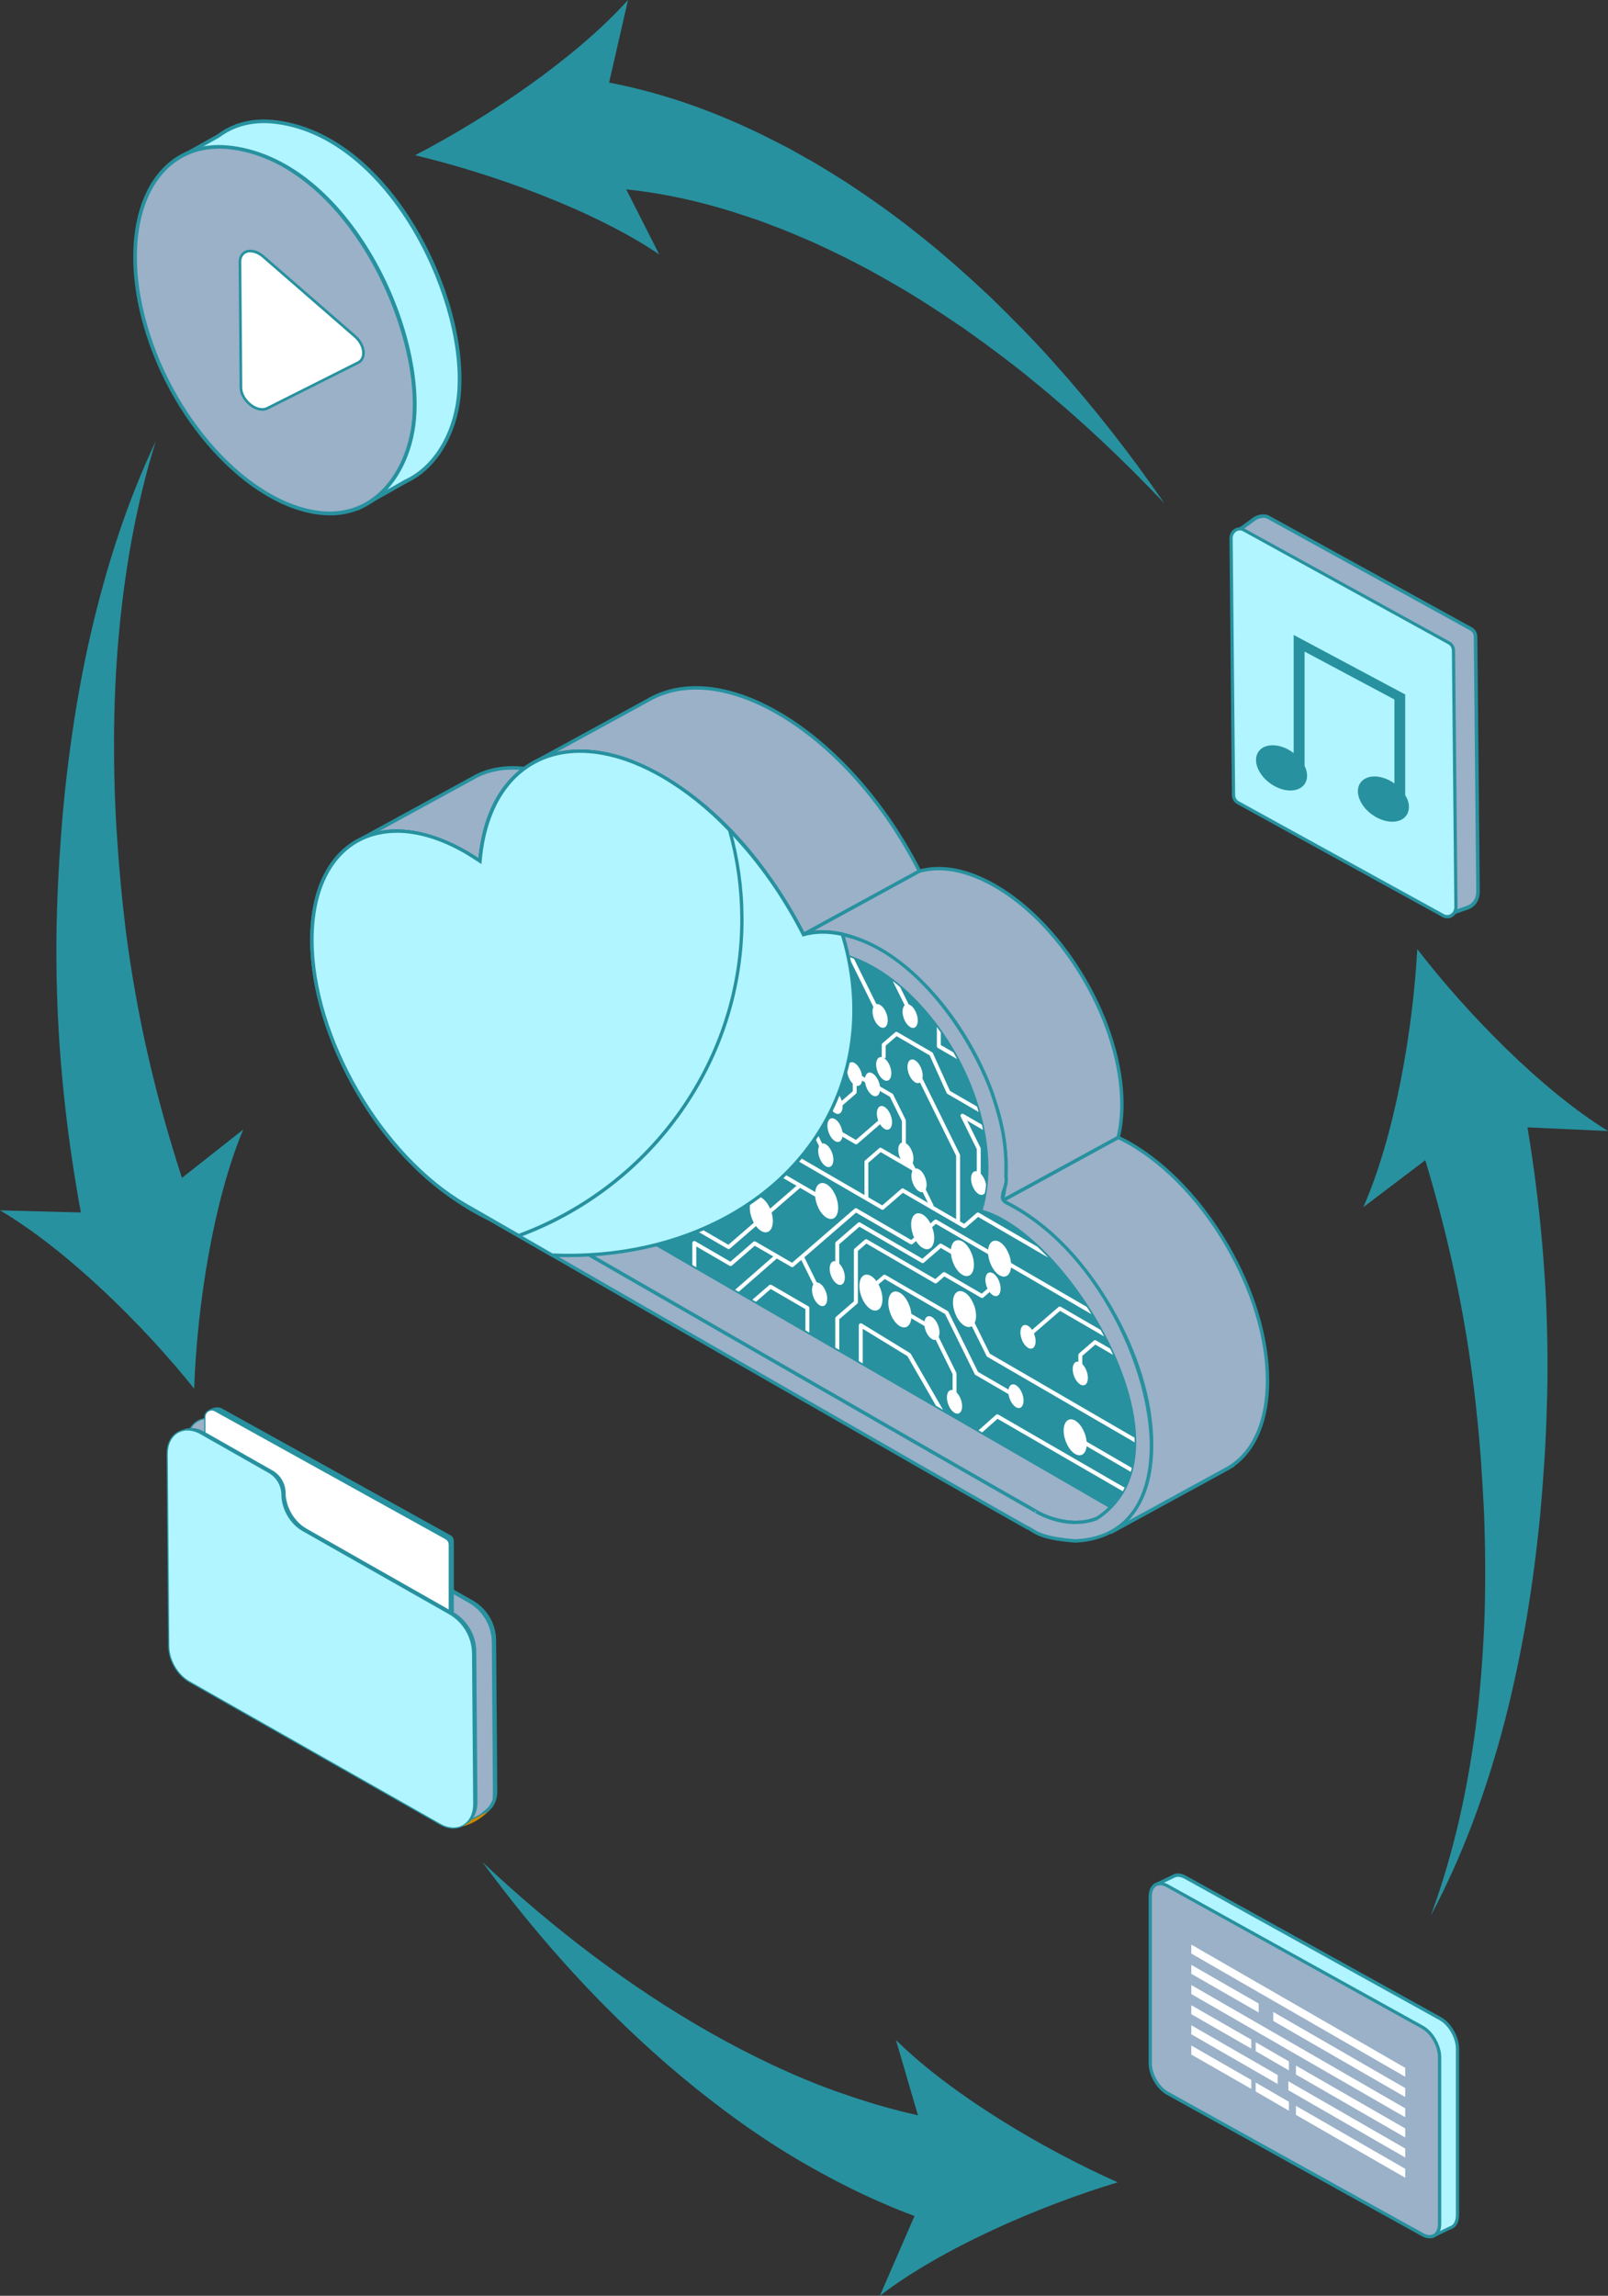 <?xml version="1.0" encoding="UTF-8"?>
<svg id="Layer_2" data-name="Layer 2" xmlns="http://www.w3.org/2000/svg" xmlns:xlink="http://www.w3.org/1999/xlink" viewBox="0 0 249.44 356.07">
  <rect x="0" y="0" width="249.44" height="356.07" fill="#333333" stroke="none"/>
  <defs>
    <style>
      .cls-1 {
        fill: none;
      }

      .cls-2 {
        fill: url(#_Безымянный_градиент_2);
      }

      .cls-3 {
        fill: #cb8700;
      }

      .cls-4 {
        fill: #850600;
      }

      .cls-5 {
        fill: #9ab1c8;
      }

      .cls-6 {
        fill: url(#_Безымянный_градиент_2-2);
      }

      .cls-7 {
        fill: #fff;
      }

      .cls-8 {
        fill: #27919f;
      }

      .cls-9 {
        fill: #cff;
      }

      .cls-10 {
        fill: #b0f5ff;
      }

      .cls-11 {
        clip-path: url(#clippath);
      }
    </style>
    <linearGradient id="_Безымянный_градиент_2" data-name="Безымянный градиент 2" x1="-533.57" y1="118.38" x2="-533.57" y2="118.38" gradientTransform="translate(-450.96) rotate(-180) scale(1 -1)" gradientUnits="userSpaceOnUse">
      <stop offset="0" stop-color="#a64523"/>
      <stop offset="1" stop-color="#781d00"/>
    </linearGradient>
    <linearGradient id="_Безымянный_градиент_2-2" data-name="Безымянный градиент 2" x1="55.93" y1="133.63" x2="55.23" y2="134.14" gradientTransform="matrix(1,0,0,1,0,0)" xlink:href="#_Безымянный_градиент_2"/>
    <clipPath id="clippath">
      <path class="cls-1" d="M172.35,233.71c-26.26-15.16-91.34-52.74-91.67-52.95-6.73-4.23-13.05-11.07-17.92-19.47-5.12-8.87-7.96-18.28-7.96-26.52,0-.09.01-.17.01-.25-.74.76-1.37,1.69-1.89,2.75,3.65-7.72,13.12-7.13,23.97,1.44.7-34.53,34.03-17.43,46.02,9.18,16.94-3.97,34.53,23.01,29.22,39.94,12.51,3.23,32.03,33.77,20.22,45.87Z"/>
    </clipPath>
  </defs>
  <g id="Layer_1-2" data-name="Layer 1">
    <g>
      <g>
        <g>
          <path class="cls-8" d="M13.68,193.81c-2.22-10.59-3.73-21.31-4.46-32.05-.36-5.37-.51-10.74-.47-16.11.06-5.37.31-10.66.71-15.97.38-5.3.97-10.58,1.73-15.83.76-5.25,1.71-10.46,2.9-15.61,2.38-10.29,5.61-20.38,10.08-29.83-3.11,9.98-4.87,20.24-5.78,30.51-.46,5.14-.67,10.29-.7,15.43-.02,5.14.11,10.27.46,15.39.33,5.11.81,10.24,1.45,15.27.67,5.04,1.52,10.04,2.55,14.99,2.08,9.91,4.87,19.63,8.28,29.1l-16.74,4.7Z"/>
          <path class="cls-8" d="M30.12,215.36c.44-12.65,2.93-29,7.61-40.17l-16.6,13.09-21.13-.56c10.43,6.16,22.2,17.77,30.12,27.65Z"/>
        </g>
        <g>
          <path class="cls-8" d="M146.4,345.25c-7.82-2.45-15.05-5.9-21.85-9.83-6.8-3.94-13.06-8.53-18.95-13.44-11.76-9.85-21.9-21.14-30.76-33.17,10.88,10.23,22.73,19.31,35.41,26.49,6.34,3.57,12.86,6.71,19.54,9.09,6.67,2.38,13.47,4.18,20.18,4.98l-3.56,15.88Z"/>
          <path class="cls-8" d="M173.39,338.47c-11.57-5.14-25.8-13.57-34.41-22.08l5.93,20.29-8.42,19.38c9.61-7.37,24.78-13.95,36.91-17.59Z"/>
        </g>
        <g>
          <path class="cls-8" d="M235.92,169.07c2.08,10.9,3.41,21.92,3.92,32.94.24,5.51.3,11.04.1,16.51-.14,5.46-.53,10.91-1.01,16.33-.53,5.43-1.23,10.83-2.12,16.19-.93,5.36-2.04,10.68-3.39,15.93-2.75,10.48-6.44,20.71-11.48,30.16,3.71-10.05,5.92-20.49,7.19-30.97.61-5.25.98-10.51,1.17-15.77.15-5.27.11-10.53-.09-15.77-.26-5.25-.59-10.48-1.17-15.7-.52-5.2-1.28-10.33-2.21-15.44-1.88-10.2-4.52-20.23-7.8-30l16.9-4.4Z"/>
          <path class="cls-8" d="M219.85,147.21c-.68,12.64-3.48,28.94-8.37,40.02l16.85-12.77,21.12.96c-10.31-6.35-21.86-18.18-29.59-28.21Z"/>
        </g>
        <g>
          <path class="cls-8" d="M89.9,12.06c10.31,1.38,19.89,4.68,28.67,9.01l3.27,1.66c1.09.55,2.13,1.18,3.19,1.77,2.14,1.16,4.16,2.49,6.21,3.75,4.02,2.65,7.94,5.42,11.63,8.42,3.74,2.94,7.25,6.13,10.7,9.34,3.38,3.29,6.69,6.62,9.8,10.12,6.26,6.96,12,14.3,17.25,21.93-6.36-6.73-13.09-13.06-20.18-18.85-3.53-2.92-7.21-5.63-10.91-8.26-3.76-2.55-7.54-5.05-11.46-7.25-3.88-2.27-7.9-4.27-11.93-6.12-2.05-.86-4.06-1.78-6.13-2.52-1.03-.38-2.05-.81-3.09-1.14l-3.11-1.02c-8.31-2.62-16.83-4.06-24.96-3.87l1.06-16.97Z"/>
          <path class="cls-8" d="M64.38,24.08c12.32,2.93,27.85,8.59,37.88,15.38l-9.56-18.86L97.42,0c-8.09,9.01-21.8,18.26-33.04,24.08Z"/>
        </g>
      </g>
      <g>
        <g>
          <path class="cls-5" d="M56.07,130.1c.98-.47,2.03-.81,3.15-1,3.75-.64,8.22.31,13.02,3.08.74.43,1.47.9,2.2,1.38.58-6.67,3.09-11.58,6.91-14.37-.62-.08-1.23-.11-1.82-.11-2,0-3.83.41-5.45,1.19l-18,9.83Z"/>
          <path class="cls-8" d="M74.66,134.04l-.37-.25c-.79-.53-1.51-.98-2.18-1.37-4.59-2.65-9.03-3.71-12.85-3.05-1.09.18-2.13.51-3.08.97l-.24-.47,18-9.83c1.69-.81,3.56-1.22,5.58-1.22.63,0,1.26.04,1.86.11l.66.08-.54.39c-3.89,2.84-6.24,7.75-6.8,14.18l-.04.45ZM61.54,128.65c3.36,0,7.05,1.12,10.84,3.31.58.33,1.18.71,1.84,1.15.61-6.08,2.83-10.79,6.44-13.71-.37-.03-.75-.04-1.14-.04-1.94,0-3.74.39-5.34,1.16l-15.39,8.4c.13-.03.25-.05.38-.07.77-.13,1.55-.2,2.36-.2Z"/>
        </g>
        <g>
          <path class="cls-5" d="M173.47,176.41l-17.99,9.83c.61.29,1.22.6,1.85.96,11.76,6.79,21.3,23.24,21.3,36.73,0,6.84-2.45,11.61-6.4,13.76l18.13-9.9s.04-.02.05-.03l.14-.08h0c3.76-2.23,6.08-6.93,6.08-13.58,0-13.49-9.54-29.94-21.3-36.73-.62-.36-1.24-.68-1.85-.97Z"/>
          <path class="cls-8" d="M172.36,237.93l-.25-.46s0,0,0,0h.02c4.03-2.22,6.25-7.02,6.25-13.53,0-13.39-9.5-29.76-21.17-36.51-.61-.35-1.22-.67-1.83-.95l-.47-.22,18.56-10.14.12.06c.67.32,1.28.64,1.87.98,11.82,6.82,21.43,23.4,21.43,36.96,0,6.1-1.93,10.79-5.46,13.32h.08l-1.03.61-18.11,9.89s-.01,0-.02,0h0ZM156.07,186.22c.47.23.94.48,1.4.75,11.82,6.83,21.43,23.41,21.43,36.96,0,5.15-1.36,9.27-3.89,11.94l15.4-8.42c3.84-2.28,5.95-7.02,5.95-13.35,0-13.39-9.5-29.76-21.17-36.5-.54-.31-1.1-.6-1.71-.9l-17.42,9.52Z"/>
        </g>
        <g>
          <path class="cls-5" d="M100.5,108.61l-17.5,9.56c.11-.06.22-.12.34-.17,3.09-1.53,6.81-1.91,10.95-.99,2.66.59,5.5,1.71,8.44,3.4,8.83,5.1,16.71,14.27,21.93,24.53l17.99-9.82c-5.21-10.26-13.1-19.43-21.93-24.53-7.78-4.49-14.82-4.97-19.95-2.12h0s-.06.03-.06.03c-.07.04-.13.08-.2.11Z"/>
          <path class="cls-8" d="M124.54,145.3l-.12-.24c-5.4-10.63-13.36-19.53-21.82-24.42-2.87-1.65-5.68-2.79-8.36-3.38-3.99-.89-7.72-.55-10.78.97-.11.06-.22.11-.33.17l-.25-.46,17.51-9.56s.08-.04.12-.06l.29-.18h.01c5.41-2.9,12.52-2.12,20.04,2.23,8.55,4.94,16.58,13.92,22.03,24.64l.12.23-18.45,10.07ZM89.98,116.25c1.41,0,2.87.17,4.36.5,2.73.6,5.6,1.76,8.51,3.43,8.49,4.9,16.46,13.79,21.91,24.4l17.52-9.57c-5.4-10.53-13.3-19.34-21.71-24.19-7.43-4.29-14.43-5.04-19.69-2.12l-.16.09h0s-.07.04-.11.06l-14.3,7.81c1.17-.27,2.39-.4,3.66-.4Z"/>
        </g>
        <path class="cls-2" d="M82.49,118.45h0c.08-.04.15-.09.23-.13l-.24.13Z"/>
        <g>
          <path class="cls-5" d="M124.65,144.94c3.28-.93,7.36-.25,11.77,2.3.89.51,1.77,1.09,2.63,1.72,9.6,7.02,17.01,20.74,17.01,32.16,0,1.88-.2,3.58-.58,5.12l17.99-9.83c.38-1.53.58-3.24.58-5.11,0-12.45-8.79-27.62-19.64-33.88-4.42-2.55-8.5-3.23-11.78-2.3l-17.99,9.82Z"/>
          <path class="cls-8" d="M155.09,186.75l.14-.58c.38-1.54.57-3.24.57-5.05,0-11.17-7.27-24.91-16.91-31.95-.89-.65-1.77-1.22-2.61-1.7-4.22-2.44-8.22-3.22-11.57-2.28l-2.26.64,20.05-10.95c3.53-1.01,7.68-.21,12.03,2.3,10.9,6.29,19.77,21.6,19.77,34.11,0,1.85-.2,3.59-.59,5.17l-.03.11-.1.06-18.51,10.11ZM127.62,144.28c2.76,0,5.79.92,8.93,2.74.85.49,1.75,1.07,2.65,1.73,9.76,7.13,17.12,21.05,17.12,32.37,0,1.63-.15,3.18-.46,4.6l17.37-9.49c.36-1.51.54-3.17.54-4.94,0-12.35-8.75-27.44-19.51-33.65-4.23-2.44-8.23-3.22-11.57-2.27l-16.43,8.98c.44-.05.89-.08,1.35-.08Z"/>
        </g>
        <path class="cls-4" d="M48.39,145.79c0,15.12,10.68,33.55,23.86,41.16.47.27,87.51,50.41,88.68,50.85,10.05,3.85,17.71-1.77,17.71-13.87,0-13.5-9.54-29.94-21.3-36.73-.63-.36-1.24-.68-1.85-.97.38-1.53.58-3.24.58-5.12,0-11.42-7.41-25.14-17.01-32.16-.86-.63-1.74-1.2-2.63-1.72-4.42-2.55-8.49-3.23-11.77-2.3-5.21-10.26-13.1-19.43-21.93-24.53-2.94-1.69-5.77-2.82-8.44-3.4-4.13-.92-7.87-.55-10.95.99-4.94,2.43-8.23,7.81-8.9,15.58-.72-.49-1.45-.96-2.19-1.39-4.8-2.77-9.28-3.73-13.02-3.08-6.53,1.11-10.84,7.07-10.84,16.68Z"/>
        <path class="cls-8" d="M172.35,233.71c-26.26-15.16-91.34-52.74-91.67-52.95-6.73-4.23-13.05-11.07-17.92-19.47-5.12-8.87-7.96-18.28-7.96-26.52,0-.09.01-.17.01-.25-.74.76-1.37,1.69-1.89,2.75,3.65-7.72,13.12-7.13,23.97,1.44.7-34.53,34.03-17.43,46.02,9.18,16.94-3.97,34.53,23.01,29.22,39.94,12.51,3.23,32.03,33.77,20.22,45.87Z"/>
        <path class="cls-9" d="M55.08,130.64l.99-.54c-.34.16-.67.34-.99.54Z"/>
        <path class="cls-6" d="M55.78,133.66c-.34.26-.67.56-.97.88h0c.3-.33.62-.62.97-.88Z"/>
        <g>
          <path class="cls-5" d="M172.57,233.83c.19-.19.38-.4.56-.62-1.49,1.89-3.61,2.92-6.22,2.92-1.54,0-3.2-.36-4.96-1.02-.62-.23-1.26-.51-1.89-.83-.41-.21-87.03-50.21-87.35-50.41-5.58-3.51-10.82-9.18-14.85-16.12-4.25-7.35-6.6-15.15-6.6-21.97,0-5.02,1.25-8.88,3.55-11.25,0,.08-.01.15-.01.24,0,8.23,2.84,17.65,7.96,26.52,4.88,8.39,11.19,15.24,17.92,19.47.32.21,65.77,38,91.89,53.08Z"/>
          <path class="cls-8" d="M166.9,236.39c-1.52,0-3.22-.35-5.05-1.04-.67-.25-1.32-.54-1.92-.84-.37-.18-86.1-49.66-87.37-50.41-5.62-3.54-10.92-9.3-14.94-16.21-4.28-7.4-6.64-15.25-6.64-22.1,0-5.03,1.25-8.98,3.63-11.43l.46-.48v.66s-.01.08-.02.12c0,.04,0,.07,0,.12,0,8.16,2.81,17.54,7.93,26.39,4.82,8.3,11.16,15.18,17.83,19.37.45.28,51.1,29.52,81.36,47l10.34,5.97c.14-.15.27-.3.4-.46l.41.33c-1.55,1.98-3.78,3.02-6.43,3.02ZM54.53,135.23c-1.98,2.38-3.02,6-3.02,10.55,0,6.76,2.33,14.52,6.57,21.84,3.98,6.84,9.22,12.54,14.76,16.03,1.17.7,86.88,50.15,87.33,50.39.58.3,1.21.57,1.86.82,4.29,1.62,7.76,1.24,10.1-.96l-10.23-5.91c-30.33-17.51-81.09-46.82-81.38-47.01-6.75-4.24-13.14-11.18-18.01-19.56-5.06-8.77-7.89-18.05-8-26.19Z"/>
        </g>
        <g>
          <path class="cls-9" d="M157.34,190.4c-.63-.36-1.24-.68-1.85-.97.23-.92.38-1.92.48-2.96.45.23.91.46,1.37.73,11.76,6.79,21.3,23.24,21.3,36.73,0,.54-.02,1.06-.05,1.57-.72-13.16-9.96-28.58-21.25-35.1Z"/>
          <path class="cls-9" d="M139.05,152.16c-.86-.63-1.74-1.2-2.63-1.72-4.42-2.55-8.49-3.23-11.77-2.3-5.21-10.26-13.1-19.43-21.93-24.53-2.94-1.69-5.77-2.82-8.44-3.4-4.13-.92-7.87-.55-10.95.99-4.94,2.43-8.23,7.81-8.9,15.58-.72-.49-1.45-.96-2.19-1.39-4.8-2.78-9.28-3.73-13.02-3.08-6.16,1.05-10.35,6.43-10.79,15.12-.03-.55-.05-1.1-.05-1.64,0-9.61,4.31-15.57,10.84-16.68,3.75-.65,8.22.3,13.02,3.08.74.43,1.47.89,2.19,1.39.67-7.77,3.96-13.15,8.9-15.58,3.08-1.53,6.81-1.91,10.95-.99,2.66.59,5.5,1.71,8.44,3.4,8.83,5.1,16.72,14.28,21.93,24.53,3.28-.93,7.35-.25,11.77,2.3.89.52,1.77,1.09,2.63,1.72,9.6,7.02,17.01,20.74,17.01,32.16,0,.54-.02,1.06-.05,1.57-.65-11.07-7.81-23.84-16.96-30.53Z"/>
        </g>
        <g>
          <path class="cls-5" d="M76.14,189.19c15.56,8.97,72.68,41.84,83.16,47.72,1.2.43,1.41,1.62,7.51,2.09,21.48-.94,11.15-41.56-10.7-52.47-1.47-.79.32-2.4-.06-4.04.17-4.83-.57-8.37-2.17-13.06-4.34-11.84-16.2-27.07-29.21-24.51-5.9-11.19-13.64-20.48-24.41-25.84-11.89-5.86-24.44-1.85-25.79,14.48-4.72-3.36-11.05-5.36-15.23-4.46-20.59,4.19-10.06,47.2,16.92,60.08ZM51.6,150.45c-2.38-20.14,10.12-23.72,25.29-11.75.7-34.53,34.03-17.42,46.03,9.19,16.93-3.97,34.53,23,29.21,39.93,13.22,3.42,34.21,37.24,17.96,47.71-5.08,1.95-10.2-1.64-9.49-1.2-11.22-6.34-87.59-50.29-87.9-50.48-10.08-6.17-19.45-20.78-21.11-33.41Z"/>
          <path class="cls-8" d="M166.81,239.26c-4.75-.36-5.98-1.15-6.88-1.72-.26-.17-.47-.3-.73-.39-10.6-5.94-68.3-39.15-83.19-47.73-18.64-8.9-29.55-32.04-27.68-47.25.9-7.35,4.75-12.08,10.83-13.32,4.01-.86,10.15.88,15.06,4.24.69-7.09,3.53-12.23,8.24-14.9,4.9-2.77,11.42-2.53,17.89.66,9.85,4.9,17.84,13.34,24.44,25.78,13.1-2.4,25.01,12.97,29.32,24.72,1.52,4.44,2.37,8.01,2.19,13.12.16.75-.07,1.47-.28,2.1-.3.93-.42,1.39.2,1.73,15.23,7.6,24.93,29.89,22.19,42.8-1.34,6.29-5.46,9.89-11.6,10.16ZM61.41,129.16c-.76,0-1.48.07-2.14.21-5.84,1.19-9.54,5.76-10.42,12.87-1.84,15.03,8.95,37.91,27.4,46.71h.02c14.88,8.58,72.59,41.8,83.15,47.72.27.09.52.25.79.42.8.51,2.02,1.28,6.61,1.64,7.5-.33,10.17-5.48,11.07-9.75,2.71-12.73-6.87-34.72-21.91-42.22-1.05-.56-.74-1.52-.46-2.36.2-.61.41-1.24.26-1.85v-.03s0-.04,0-.04c.18-5.05-.66-8.57-2.16-12.96-4.26-11.63-16.05-26.87-28.91-24.34l-.19.04-.09-.17c-6.56-12.44-14.51-20.85-24.3-25.72-6.31-3.11-12.66-3.36-17.4-.67-4.65,2.63-7.42,7.8-8.01,14.94l-.04.46-.38-.27c-4.06-2.88-9.03-4.63-12.88-4.63ZM166.84,236.38c-3.11,0-5.74-1.38-6.38-1.81-11.71-6.62-87.71-50.36-87.89-50.48-10.26-6.28-19.58-21.04-21.23-33.6h0c-1.06-8.95.81-15.24,5.25-17.73,4.83-2.7,12.11-.72,20.04,5.42.42-13.82,6.01-17.87,10.66-18.83,11.2-2.29,27.86,10.89,35.77,28.24,6.41-1.4,13.54,1.52,19.61,8.06,8.51,9.16,12.59,22.56,9.78,32,9.37,2.67,21.37,19,23.47,32.06,1.18,7.33-.79,12.88-5.7,16.05-1.15.44-2.3.61-3.4.61ZM160.74,234.12c.46.28,4.86,2.87,9.26,1.17,5.92-3.82,6.21-10.54,5.42-15.5-2.06-12.77-14.28-29.37-23.35-31.71l-.27-.07.08-.26c2.91-9.27-1.12-22.62-9.58-31.74-6-6.46-13.05-9.33-19.32-7.86l-.21.05-.09-.2c-7.64-16.94-24.46-30.35-35.27-28.14-6.49,1.33-10.03,7.84-10.26,18.84v.53s-.43-.33-.43-.33c-7.92-6.25-15.16-8.33-19.87-5.69-4.25,2.38-6.02,8.48-4.99,17.2,1.63,12.42,10.85,27.01,20.98,33.22.24.14,75.88,43.68,87.83,50.44.03.01.05.03.06.04h0ZM160.48,234.57c.07.02.21,0,.29-.13l-.15-.1-.13.22Z"/>
        </g>
        <g class="cls-11">
          <g>
            <path class="cls-7" d="M154.81,167.94l-9.33-5.41c-.09-.06-.15-.16-.15-.27v-6.32h.61v6.14l9.18,5.33-.31.53Z"/>
            <path class="cls-7" d="M146.81,155.61c0,.94-.53,1.4-1.18,1.02-.65-.38-1.18-1.45-1.18-2.39s.53-1.4,1.18-1.02c.65.38,1.18,1.45,1.18,2.39Z"/>
            <path class="cls-7" d="M158.4,188.85c0,.94-.53,1.4-1.18,1.02-.65-.38-1.18-1.45-1.18-2.39s.53-1.4,1.18-1.02c.65.38,1.18,1.45,1.18,2.39Z"/>
            <path class="cls-7" d="M168.76,213.71c0,.94-.53,1.4-1.18,1.02-.65-.38-1.18-1.45-1.18-2.39s.53-1.4,1.18-1.02c.65.38,1.18,1.45,1.18,2.39Z"/>
            <path class="cls-7" d="M152.99,184.17c0,.94-.53,1.4-1.18,1.02-.65-.38-1.18-1.45-1.18-2.39s.53-1.4,1.18-1.02c.65.38,1.18,1.45,1.18,2.39Z"/>
            <path class="cls-7" d="M143.13,166.84c0,.94-.53,1.4-1.18,1.02-.65-.38-1.18-1.45-1.18-2.39s.53-1.4,1.18-1.02c.65.38,1.18,1.45,1.18,2.39Z"/>
            <path class="cls-7" d="M138.27,166.47c0,.94-.53,1.4-1.18,1.02-.65-.38-1.18-1.45-1.18-2.39s.53-1.4,1.18-1.02c.65.38,1.18,1.45,1.18,2.39Z"/>
            <path class="cls-7" d="M133.76,167.27c0,.94-.53,1.4-1.18,1.02-.65-.38-1.18-1.45-1.18-2.39s.53-1.4,1.18-1.02c.65.38,1.18,1.45,1.18,2.39Z"/>
            <path class="cls-7" d="M131.06,165.7c0,.94-.53,1.4-1.18,1.02-.65-.38-1.18-1.45-1.18-2.39s.53-1.4,1.18-1.02c.65.38,1.18,1.45,1.18,2.39Z"/>
            <path class="cls-7" d="M149.25,218.1c0,.94-.53,1.4-1.18,1.02-.65-.38-1.18-1.45-1.18-2.39s.53-1.4,1.18-1.02c.65.38,1.18,1.45,1.18,2.39Z"/>
            <path class="cls-7" d="M136.53,168.87c0,.94-.53,1.4-1.18,1.02-.65-.38-1.18-1.45-1.18-2.39s.53-1.4,1.18-1.02c.65.38,1.18,1.45,1.18,2.39Z"/>
            <path class="cls-7" d="M138.38,174.06c0,.94-.53,1.4-1.18,1.02s-1.18-1.45-1.18-2.39.53-1.4,1.18-1.02,1.18,1.45,1.18,2.39Z"/>
            <path class="cls-7" d="M130.71,175.96c0,.94-.53,1.4-1.18,1.02-.65-.38-1.18-1.45-1.18-2.39s.53-1.4,1.18-1.02c.65.38,1.18,1.45,1.18,2.39Z"/>
            <path class="cls-7" d="M129.28,179.86c0,.94-.53,1.4-1.18,1.02-.65-.38-1.18-1.45-1.18-2.39s.53-1.4,1.18-1.02c.65.38,1.18,1.45,1.18,2.39Z"/>
            <path class="cls-7" d="M130.02,187.31c0,1.43-.8,2.12-1.79,1.55-.99-.57-1.79-2.2-1.79-3.63s.8-2.12,1.79-1.55c.99.57,1.79,2.2,1.79,3.63Z"/>
            <path class="cls-7" d="M111.29,187.47c0,1.43-.8,2.12-1.79,1.55-.99-.57-1.79-2.2-1.79-3.63s.8-2.12,1.79-1.55c.99.57,1.79,2.2,1.79,3.63Z"/>
            <path class="cls-7" d="M119.89,189.38c0,1.43-.8,2.12-1.79,1.55-.99-.57-1.79-2.2-1.79-3.63s.8-2.12,1.79-1.55c.99.57,1.79,2.2,1.79,3.63Z"/>
            <path class="cls-7" d="M156.85,196.25c0,1.43-.8,2.12-1.79,1.55-.99-.57-1.79-2.2-1.79-3.63s.8-2.12,1.79-1.55c.99.57,1.79,2.2,1.79,3.63Z"/>
            <path class="cls-7" d="M168.58,223.96c0,1.43-.8,2.12-1.79,1.55-.99-.57-1.79-2.2-1.79-3.63s.8-2.12,1.79-1.55c.99.58,1.79,2.2,1.79,3.63Z"/>
            <path class="cls-7" d="M151.41,204.07c0,1.43-.8,2.12-1.79,1.55-.99-.57-1.79-2.2-1.79-3.63s.8-2.12,1.79-1.55c.99.57,1.79,2.2,1.79,3.63Z"/>
            <path class="cls-7" d="M136.89,201.52c0,1.43-.8,2.12-1.79,1.55-.99-.57-1.79-2.2-1.79-3.63s.8-2.12,1.79-1.55c.99.57,1.79,2.2,1.79,3.63Z"/>
            <path class="cls-7" d="M141.38,204.13c0,1.43-.8,2.12-1.79,1.55-.99-.57-1.79-2.2-1.79-3.63s.8-2.12,1.79-1.55c.99.57,1.79,2.2,1.79,3.63Z"/>
            <path class="cls-7" d="M144.92,192c0,1.43-.8,2.12-1.79,1.55-.99-.57-1.79-2.2-1.79-3.63s.8-2.12,1.79-1.55c.99.57,1.79,2.2,1.79,3.63Z"/>
            <path class="cls-7" d="M151.08,196.17c0,1.43-.8,2.12-1.79,1.55-.99-.57-1.79-2.2-1.79-3.63s.8-2.12,1.79-1.55c.99.57,1.79,2.2,1.79,3.63Z"/>
            <path class="cls-7" d="M115.09,206.53c0,1.43-.8,2.12-1.79,1.55-.99-.57-1.79-2.2-1.79-3.63s.8-2.12,1.79-1.55c.99.57,1.79,2.2,1.79,3.63Z"/>
            <path class="cls-7" d="M128.32,201.42c0,.94-.53,1.4-1.18,1.02-.65-.38-1.18-1.45-1.18-2.39s.53-1.4,1.18-1.02c.65.38,1.18,1.45,1.18,2.39Z"/>
            <path class="cls-7" d="M130.71,171.61c0,.94-.53,1.4-1.18,1.02-.65-.38-1.18-1.45-1.18-2.39s.53-1.4,1.18-1.02c.65.38,1.18,1.45,1.18,2.39Z"/>
            <path class="cls-7" d="M131.06,198.13c0,.94-.53,1.4-1.18,1.02-.65-.38-1.18-1.45-1.18-2.39s.53-1.4,1.18-1.02c.65.38,1.18,1.45,1.18,2.39Z"/>
            <path class="cls-7" d="M158.78,217.23c0,.94-.53,1.4-1.18,1.02-.65-.38-1.18-1.45-1.18-2.39s.53-1.4,1.18-1.02c.65.38,1.18,1.45,1.18,2.39Z"/>
            <path class="cls-7" d="M155.22,199.87c0,.94-.53,1.4-1.18,1.02-.65-.38-1.18-1.45-1.18-2.39s.53-1.4,1.18-1.02c.65.38,1.18,1.45,1.18,2.39Z"/>
            <path class="cls-7" d="M160.65,208.02c0,.94-.53,1.4-1.18,1.02-.65-.38-1.18-1.45-1.18-2.39s.53-1.4,1.18-1.02c.65.38,1.18,1.45,1.18,2.39Z"/>
            <path class="cls-7" d="M145.74,206.66c0,.94-.53,1.4-1.18,1.02-.65-.38-1.18-1.45-1.18-2.39s.53-1.4,1.18-1.02c.65.38,1.18,1.45,1.18,2.39Z"/>
            <path class="cls-7" d="M142.37,158.27c0,.94-.53,1.4-1.18,1.02-.65-.38-1.18-1.45-1.18-2.39s.53-1.4,1.18-1.02c.65.38,1.18,1.45,1.18,2.39Z"/>
            <path class="cls-7" d="M137.71,158.25c0,.94-.53,1.4-1.18,1.02-.65-.38-1.18-1.45-1.18-2.39s.53-1.4,1.18-1.02c.65.38,1.18,1.45,1.18,2.39Z"/>
            <path class="cls-7" d="M162.79,178.84l-15.82-9.18c-.05-.03-.1-.08-.12-.14l-2.64-5.84-5.12-2.97-1.7,1.47v1.91h-.61v-2.05c0-.09.04-.17.11-.23l1.97-1.7c.1-.09.24-.1.35-.03l5.39,3.13c.06.03.1.08.12.14l2.64,5.84,15.74,9.13-.31.53Z"/>
            <path class="cls-7" d="M140.77,156.78l-2.99-6.06-11.14-6.46.31-.53,11.22,6.51c.05.03.09.07.12.13l3.03,6.14-.55.27Z"/>
            <path class="cls-7" d="M135.69,156.59l-3.72-7.53-5.98-3.47.31-.53,6.06,3.52c.05.03.09.07.12.13l3.76,7.61-.55.27Z"/>
            <path class="cls-7" d="M134.71,185.89h-.61v-5.69c0-.09.04-.17.11-.23l2.18-1.89c.1-.09.24-.1.35-.03l5.22,3.03-.31.53-5.04-2.92-1.91,1.65v5.55Z"/>
            <path class="cls-7" d="M152.13,182.76h-.61v-4.54l-2.49-5.04c-.06-.12-.03-.27.07-.36.1-.09.25-.11.36-.04l11.77,6.83-.31.53-10.89-6.32,2.07,4.19s.03.09.03.14v4.61Z"/>
            <path class="cls-7" d="M167.89,212.08h-.61v-1.94c0-.09.04-.17.11-.23l2.29-1.98c.1-.08.24-.1.35-.03l5.14,2.98-.31.53-4.95-2.87-2.02,1.75v1.8Z"/>
            <path class="cls-7" d="M170.71,199.76l-18.98-11.02-1.94,1.68c-.1.08-.24.1-.35.03l-9.39-5.45-2.96,2.56c-.1.09-.24.1-.35.03l-26.92-15.62.31-.53,26.73,15.51,2.96-2.56c.1-.09.24-.1.35-.03l9.39,5.45,1.94-1.68c.1-.09.24-.1.35-.03l19.17,11.13-.31.53Z"/>
            <path class="cls-7" d="M148.93,189.63h-.61v-10.37l-5.81-11.78.55-.27,5.84,11.84s.03.09.03.14v10.44Z"/>
            <path class="cls-7" d="M130.18,163.73h-.61v-3.03l-3.41-6.9.55-.27,3.44,6.97s.03.09.03.14v3.1Z"/>
            <path class="cls-7" d="M148.38,216.14h-.61v-3.03l-3.41-6.9.55-.27,3.44,6.97s.03.09.03.14v3.1Z"/>
            <path class="cls-7" d="M144.29,187.25l-4.35-8.82s-.03-.09-.03-.14v-4.41l-1.87-3.78-14.88-8.63.31-.53,14.96,8.68c.05.03.09.08.12.13l1.94,3.93s.03.09.03.14v4.41l4.32,8.76-.55.27Z"/>
            <path class="cls-7" d="M132.8,177.48c-.05,0-.11-.01-.15-.04l-2.98-1.73.31-.53,2.79,1.62,4.23-3.66.4.46-4.4,3.81c-.06.05-.13.07-.2.07Z"/>
            <path class="cls-7" d="M130.22,171.85l-.4-.46,2.46-2.13v-2.51h.61v2.65c0,.09-.04.17-.11.23l-2.56,2.22Z"/>
            <rect class="cls-7" x="123.82" y="163.27" width=".61" height="15.74" transform="translate(-62.93 72.61) rotate(-26.27)"/>
            <rect class="cls-7" x="125.24" y="194.73" width=".61" height="5.09" transform="translate(-74.34 75.94) rotate(-26.27)"/>
            <path class="cls-7" d="M127.02,185.92l-12.9-7.49-4.31,3.73v3.16h-.61v-3.3c0-.09.04-.17.11-.23l4.58-3.97c.1-.09.24-.1.35-.03l13.09,7.6-.31.53Z"/>
            <path class="cls-7" d="M113.6,204.39h-.61v-3.3c0-.09.04-.17.1-.23l7.28-6.36.4.46-7.18,6.27v3.16Z"/>
            <path class="cls-7" d="M113.03,193.73c-.05,0-.11-.01-.15-.04l-6.92-4.02-2.86,2.47-.4-.46,3.02-2.61c.1-.09.24-.1.35-.03l6.92,4.02,10.96-9.49.4.46-11.13,9.63c-.06.05-.13.07-.2.07Z"/>
            <path class="cls-7" d="M171.9,205.33l-26.72-15.51-3.6,3.11c-.1.09-.24.1-.36.03l-8.43-4.89-9.7,8.39c-.1.09-.24.1-.35.03l-5.66-3.28-3.55,3.08c-.1.09-.24.1-.35.03l-5.17-3v4.42h-.61v-4.95c0-.11.06-.21.15-.27.1-.05.21-.05.31,0l5.44,3.16,3.56-3.08c.1-.09.24-.1.35-.03l5.66,3.28,9.7-8.39c.1-.09.24-.1.35-.03l8.43,4.89,3.6-3.11c.1-.08.24-.1.35-.03l26.91,15.62-.31.53Z"/>
            <path class="cls-7" d="M130.18,196.19h-.61v-3.36c0-.09.04-.17.11-.23l3.41-2.95c.1-.09.24-.1.35-.03l9.65,5.6,2.63-2.27c.1-.09.24-.1.35-.03l2.9,1.68-.31.53-2.71-1.57-2.63,2.27c-.1.09-.24.1-.35.03l-9.65-5.6-3.14,2.72v3.22Z"/>
            <path class="cls-7" d="M130.18,212.66h-.61v-8.19c0-.09.04-.17.11-.23l2.78-2.41v-7.96c0-.09.04-.17.11-.23l1.59-1.37c.1-.09.24-.1.35-.03l10.58,6.14,1.16-1.01c.1-.08.24-.1.35-.03l5.69,3.3,1.24-1.07.4.46-1.4,1.21c-.1.09-.24.1-.35.03l-5.69-3.3-1.16,1.01c-.1.08-.24.1-.35.03l-10.58-6.14-1.32,1.14v7.96c0,.09-.04.17-.11.23l-2.78,2.41v8.05Z"/>
            <path class="cls-7" d="M173.27,208.43l-8.83-5.12-4.87,4.21-.4-.46,5.03-4.35c.1-.08.24-.1.35-.03l9.02,5.23-.31.53Z"/>
            <polygon class="cls-7" points="177.43 229.45 167.5 223.69 167.81 223.16 177.73 228.92 177.43 229.45"/>
            <path class="cls-7" d="M179.13,225.51l-25.97-15.07c-.05-.03-.09-.08-.12-.13l-2.88-5.84.55-.27,2.84,5.75,25.89,15.03-.31.53Z"/>
            <path class="cls-7" d="M156.69,216.37l-5.37-3.12c-.05-.03-.09-.07-.12-.13l-4.59-9.31-9.37-5.44-1.06.92-.4-.46,1.23-1.06c.1-.08.24-.1.35-.03l9.64,5.59c.05.03.09.08.12.13l4.59,9.31,5.29,3.07-.31.53Z"/>
            <polygon class="cls-7" points="143.55 205.74 140.84 204.16 141.14 203.64 143.86 205.21 143.55 205.74"/>
            <path class="cls-7" d="M176.8,232.81l-22.06-12.76-4.29,3.8-.41-.46,4.46-3.95c.1-.09.24-.1.36-.04l22.26,12.87-.31.53Z"/>
            <path class="cls-7" d="M125.55,207.34h-.61v-4.3l-5.38-3.12-3.32,2.87-.4-.46,3.48-3.01c.1-.09.24-.1.36-.03l5.72,3.32c.09.05.15.16.15.26v4.48Z"/>
            <path class="cls-7" d="M141.7,179.7c0,.94-.53,1.4-1.18,1.02-.65-.38-1.18-1.45-1.18-2.39s.53-1.4,1.18-1.02c.65.38,1.18,1.45,1.18,2.39Z"/>
            <path class="cls-7" d="M143.74,183.75c0,.94-.53,1.4-1.18,1.02-.65-.38-1.18-1.45-1.18-2.39s.53-1.4,1.18-1.02c.65.38,1.18,1.45,1.18,2.39Z"/>
            <path class="cls-7" d="M146.82,220.85l-6.05-10.51-6.94-4.25v5.81h-.61v-6.35c0-.11.06-.21.16-.27.1-.06.21-.05.31,0l7.48,4.58s.08.06.11.11l6.09,10.57-.53.31Z"/>
          </g>
        </g>
        <g>
          <path class="cls-10" d="M129.64,170.67c-6.81,16.02-24.39,24.85-44,23.99-7.97-4.59-13.28-7.65-13.4-7.72-13.17-7.6-23.86-26.03-23.86-41.16,0-9.61,4.3-15.56,10.84-16.68,3.73-.65,8.21.3,13.02,3.07.74.44,1.47.9,2.19,1.39.67-7.77,3.97-13.15,8.9-15.57,3.09-1.53,6.82-1.91,10.96-.99,2.66.58,5.5,1.71,8.43,3.4,8.83,5.11,16.72,14.28,21.93,24.54,1.8-.51,3.84-.53,6.03-.04,2.61,8.58,2.45,17.55-1.04,25.77Z"/>
          <path class="cls-8" d="M88.24,194.98c-.86,0-1.73-.02-2.6-.06l-.12-.03c-4.75-2.73-8.55-4.92-10.87-6.26-1.58-.91-2.48-1.43-2.52-1.45-13.23-7.63-24-26.2-24-41.39,0-9.42,4.13-15.75,11.06-16.94,3.92-.68,8.49.39,13.2,3.1.67.4,1.28.78,1.84,1.15.75-7.41,3.93-12.85,9-15.35,3.17-1.57,7.02-1.92,11.13-1.01,2.73.6,5.59,1.75,8.5,3.43,8.51,4.92,16.49,13.83,21.93,24.45,1.82-.47,3.82-.46,5.95.01l.15.03.04.15c2.72,8.95,2.36,17.93-1.05,25.95h0c-6.33,14.88-22.51,24.21-41.65,24.21ZM85.72,194.4c20.03.85,37.16-8.5,43.68-23.83,3.34-7.86,3.71-16.66,1.07-25.44-2.07-.44-4.01-.42-5.75.07l-.21.06-.1-.19c-5.4-10.62-13.35-19.52-21.83-24.43-2.86-1.65-5.67-2.78-8.35-3.37-3.99-.89-7.72-.55-10.78.96-5,2.46-8.1,7.91-8.75,15.36l-.04.45-.37-.25c-.66-.45-1.37-.9-2.18-1.38-4.59-2.65-9.03-3.7-12.84-3.04-6.65,1.13-10.62,7.27-10.62,16.42,0,15.02,10.64,33.38,23.73,40.93.04.02.94.54,2.53,1.46,2.31,1.33,6.09,3.51,10.81,6.23Z"/>
        </g>
        <g>
          <path class="cls-10" d="M115.09,142.33c.15,22.54-14.27,41.84-34.64,49.33-5.01-2.88-8.12-4.66-8.2-4.71-13.17-7.6-23.86-26.03-23.86-41.16,0-9.61,4.31-15.56,10.83-16.67,3.75-.65,8.21.29,13.03,3.07.74.44,1.47.89,2.19,1.38.67-7.76,3.97-13.15,8.9-15.57,3.09-1.53,6.82-1.9,10.96-.98,2.66.58,5.5,1.71,8.42,3.39,3.7,2.14,7.24,5,10.46,8.35,1.22,4.32,1.88,8.88,1.91,13.58Z"/>
          <path class="cls-8" d="M80.43,191.95l-8.31-4.78c-13.23-7.64-24-26.2-24-41.39,0-9.42,4.13-15.75,11.06-16.93,3.94-.69,8.5.39,13.2,3.1.52.31,1.17.71,1.84,1.15.75-7.41,3.93-12.85,9-15.35,3.16-1.57,7.01-1.91,11.13-1,2.7.59,5.56,1.74,8.5,3.42,3.67,2.13,7.21,4.95,10.51,8.4l.06.11c1.25,4.41,1.9,9,1.92,13.65.14,21.94-13.84,41.86-34.81,49.58l-.12.04ZM61.56,129.17c-.79,0-1.55.06-2.29.19-6.65,1.13-10.62,7.27-10.62,16.41,0,15.02,10.65,33.38,23.73,40.93l8.1,4.65c20.69-7.67,34.49-27.36,34.35-49.04h0c-.02-4.58-.66-9.1-1.88-13.44-3.26-3.39-6.74-6.16-10.35-8.26-2.89-1.66-5.7-2.79-8.35-3.36-4-.89-7.73-.56-10.78.96-5,2.46-8.11,7.91-8.75,15.36l-.04.45-.37-.25c-.79-.53-1.58-1.01-2.18-1.38-3.69-2.13-7.3-3.23-10.55-3.23Z"/>
        </g>
      </g>
      <g>
        <g>
          <path class="cls-10" d="M42.42,18.89c-2.16-.22-4.12.04-5.86.69h0s-.06.03-.06.03c-.96.37-1.85.88-2.67,1.49l-6.67,3.74,1.85,3.51c-1.44,4.51-1.51,10.32.14,16.82,3.59,14.21,14.11,26.71,24.47,29.77l2.02,3.83,7.29-4.11h0c5.2-2.38,8.1-8.55,8.34-14.69.68-15.31-11.5-39.29-28.85-41.09Z"/>
          <path class="cls-8" d="M55.52,79.17l-2.1-3.98c-10.67-3.23-20.98-15.79-24.55-29.94-1.6-6.27-1.66-12.1-.17-16.86l-1.92-3.65,6.92-3.88c.84-.63,1.76-1.15,2.71-1.51l.13-.08h.03c1.8-.65,3.78-.88,5.88-.66h0c7.97.83,15.57,6.37,21.4,15.61,5.1,8.09,8.05,17.97,7.71,25.78-.26,6.79-3.57,12.63-8.43,14.89l-.05.03-7.55,4.26ZM27.54,24.96l1.77,3.37-.04.11c-1.49,4.68-1.44,10.44.15,16.66,3.48,13.79,13.92,26.51,24.27,29.57l.12.03,1.94,3.68,6.77-3.82v-.02s.29-.15.29-.15c4.71-2.15,7.91-7.81,8.17-14.43.66-14.81-11.32-39-28.59-40.79-2.06-.21-3.98.02-5.73.68l-.06.03c-.9.34-1.77.83-2.6,1.45l-6.46,3.62Z"/>
        </g>
        <g>
          <path class="cls-5" d="M64.31,63.94c-.32,8.23-5.43,16.55-14.48,15.63-11.3-1.15-23.69-14.78-27.64-30.44-3.98-15.66,1.95-27.44,13.27-26.28,17.35,1.8,29.53,25.78,28.85,41.09Z"/>
          <path class="cls-8" d="M51.16,79.93c-.45,0-.9-.02-1.36-.07-11.41-1.16-23.91-14.91-27.89-30.65-2.37-9.32-1.3-17.76,2.87-22.59,2.66-3.09,6.37-4.49,10.71-4.05,7.97.83,15.57,6.37,21.4,15.61,5.1,8.09,8.05,17.97,7.71,25.78-.21,5.3-2.32,10.19-5.64,13.08-2.2,1.91-4.87,2.9-7.8,2.9ZM33.95,23.06c-3.51,0-6.51,1.34-8.75,3.93-4.04,4.69-5.07,12.94-2.74,22.07,3.92,15.53,16.2,29.09,27.39,30.22,3.3.33,6.32-.6,8.72-2.69,3.21-2.78,5.24-7.52,5.44-12.67h0c.66-14.81-11.32-39-28.59-40.79-.5-.05-.99-.08-1.48-.08Z"/>
        </g>
        <g>
          <path class="cls-7" d="M37.23,40.61l.15,19.46c.02,2.06,2.51,4.03,4.09,3.24l14.09-7.09c1.29-.65,1.04-2.76-.49-4.08l-14.24-12.38c-1.64-1.43-3.62-.96-3.6.85Z"/>
          <path class="cls-8" d="M40.67,63.7c-.49,0-1.03-.16-1.55-.48-.96-.59-1.94-1.79-1.95-3.14l-.15-19.46c0-.8.35-1.43.99-1.72.84-.39,2-.11,2.95.72l14.24,12.38c.96.83,1.5,2.03,1.37,3.05-.08.63-.41,1.12-.93,1.38l-14.09,7.09c-.27.13-.57.2-.88.2ZM38.84,39.13c-.24,0-.46.04-.66.14-.49.23-.75.7-.75,1.35h0s.15,19.46.15,19.46c0,1.19.89,2.26,1.75,2.79.74.45,1.48.55,2.04.27l14.09-7.08c.5-.25.66-.72.7-1.06.11-.89-.37-1.94-1.23-2.68l-14.24-12.38c-.59-.51-1.26-.79-1.85-.79Z"/>
        </g>
      </g>
      <g>
        <path class="cls-3" d="M70.92,283.44s2.57-.19,4.93-2.59c3.49-3.54-6.9-5.22-6.9-5.22l-2.33,4.49,4.31,3.32Z"/>
        <g>
          <path class="cls-8" d="M50.59,235.31c-1.87-1.06-3.19-3.34-3.21-5.53h0c-.01-1.44-.79-2.76-2.04-3.47l-10.56-6c-2.66-1.51-5.23.05-5.2,3.17l.24,29.79c.02,2.19,1.34,4.47,3.2,5.53l38.92,22.11c2.66,1.51,5.23-.05,5.2-3.18l-.18-23.34c-.02-2.55-1.4-4.9-3.62-6.16l-22.75-12.92Z"/>
          <g>
            <path class="cls-5" d="M76.07,280c.54-.91.44-.9.47-1.5.02-.16.03-.32.03-.48l-.18-23.34c-.02-2.55-1.4-4.9-3.62-6.16l-22.75-12.92c-1.87-1.06-3.19-3.34-3.21-5.53-.01-1.44-.79-2.76-2.04-3.47l-10.56-6c-2.66-1.51-5.23.05-5.2,3.18l.24,29.79c.02,2.19,1.34,4.47,3.2,5.53l34.72,19.72-.52,1,4.04,2.25s1.15,1.08,3.96-.69c.63-.57,1.14-.92,1.42-1.37Z"/>
            <path class="cls-8" d="M71.81,282.48c-.79,0-1.16-.33-1.18-.35l-4.11-2.28.52-1-34.64-19.67c-1.9-1.08-3.23-3.38-3.25-5.61l-.24-29.79c-.01-1.55.6-2.8,1.68-3.43,1.05-.62,2.38-.55,3.66.18l10.56,6c1.28.72,2.07,2.09,2.09,3.55.02,2.16,1.32,4.4,3.16,5.45l22.75,12.92c2.24,1.27,3.65,3.67,3.67,6.24l.18,23.34c0,.16,0,.33-.03.49,0,.09,0,.17,0,.24,0,.39,0,.51-.48,1.3h0c-.21.33-.52.6-.92.94-.16.14-.33.28-.52.45-1.3.81-2.25,1.04-2.91,1.04ZM66.77,279.77l3.96,2.21s1.16,1.01,3.87-.69c.17-.16.35-.31.51-.44.39-.33.69-.59.88-.9.44-.75.45-.84.45-1.21,0-.07,0-.15,0-.25.02-.16.03-.32.03-.48l-.18-23.34c-.02-2.51-1.39-4.84-3.57-6.08l-22.75-12.92c-1.9-1.08-3.24-3.39-3.25-5.61-.01-1.4-.77-2.7-1.99-3.39l-10.56-6c-1.22-.69-2.48-.76-3.47-.18-1.02.6-1.6,1.79-1.59,3.27l.24,29.79c.02,2.16,1.31,4.4,3.16,5.45l34.79,19.76-.52,1Z"/>
          </g>
        </g>
        <g>
          <path class="cls-8" d="M69.84,238.09l-35.47-19.67c-.71-.4-2.58-.01-2.58,1.6l.99,40.69c0,.39.21.75.55.94l34.8,20.56c.71.4,2.27-.17,2.27-1.84v-41.35c0-.39-.21-.75-.55-.94Z"/>
          <g>
            <path class="cls-7" d="M69.14,238.64l-35.76-19.82c-.72-.4-1.61.12-1.61.95v41.59c0,.39.21.76.56.95l35.75,19.82c.72.4,1.61-.12,1.61-.94v-41.59c0-.39-.21-.76-.56-.94Z"/>
            <path class="cls-8" d="M68.61,282.35c-.2,0-.39-.05-.57-.15l-35.75-19.82c-.37-.21-.61-.6-.61-1.03v-41.59c0-.42.22-.8.58-1.01.36-.21.8-.22,1.17-.01l35.76,19.82c.37.21.61.6.61,1.03v41.59c0,.42-.22.8-.58,1.01-.19.11-.39.16-.6.16ZM32.86,218.77c-.17,0-.34.05-.5.14-.3.18-.49.5-.49.85v41.59c0,.36.19.69.51.86l35.75,19.82c.31.17.67.17.98-.01.3-.18.49-.5.49-.85v-41.59c0-.36-.19-.69-.51-.86l-35.76-19.82c-.15-.08-.32-.13-.48-.13Z"/>
          </g>
        </g>
        <g>
          <path class="cls-8" d="M47.51,237.06c-1.87-1.06-3.19-3.34-3.21-5.53h0c-.01-1.44-.79-2.76-2.04-3.47l-10.56-6c-2.66-1.51-5.23.05-5.2,3.18l.24,29.79c.02,2.19,1.34,4.47,3.2,5.53l38.92,22.11c2.66,1.51,5.23-.05,5.2-3.18l-.18-23.34c-.02-2.55-1.4-4.9-3.62-6.16l-22.75-12.92Z"/>
          <g>
            <path class="cls-10" d="M46.94,237.35c-1.87-1.06-3.19-3.34-3.21-5.53h0c-.01-1.44-.79-2.76-2.04-3.47l-10.56-6c-2.66-1.51-5.23.05-5.2,3.18l.24,29.79c.02,2.19,1.34,4.47,3.2,5.53l38.92,22.11c2.66,1.51,5.23-.05,5.2-3.18l-.18-23.34c-.02-2.55-1.4-4.9-3.62-6.16l-22.75-12.92Z"/>
            <path class="cls-8" d="M70.33,283.63c-.67,0-1.39-.2-2.08-.6l-38.92-22.11c-1.9-1.08-3.23-3.38-3.25-5.61l-.24-29.79c-.01-1.55.6-2.8,1.68-3.43,1.05-.62,2.38-.55,3.66.18l10.56,6c1.28.72,2.08,2.09,2.09,3.55.02,2.16,1.32,4.4,3.16,5.45l22.75,12.92c2.24,1.27,3.65,3.67,3.67,6.24l.18,23.34c.01,1.55-.6,2.8-1.68,3.43-.48.28-1.01.42-1.58.42ZM29.09,221.86c-.53,0-1.03.13-1.48.39-1.02.6-1.6,1.79-1.59,3.27l.24,29.79c.02,2.16,1.31,4.4,3.16,5.45l38.92,22.11c1.22.69,2.49.76,3.47.18,1.02-.6,1.6-1.79,1.59-3.27l-.18-23.34c-.02-2.51-1.39-4.84-3.57-6.08l-22.75-12.92c-1.9-1.08-3.24-3.39-3.25-5.61-.01-1.4-.77-2.7-1.99-3.39l-10.56-6c-.67-.38-1.35-.57-1.99-.57Z"/>
          </g>
        </g>
      </g>
      <g>
        <g>
          <g>
            <path class="cls-10" d="M223.42,313.1l-39.56-21.93c-.73-.4-1.38-.42-1.86-.13h0l-2.79,1.32,1.77,4.23.22-.06v22.18c0,1.74,1.19,3.82,2.66,4.63l17.64,9.64c.48.27.93.77,1.24,1.38l15.22,8.44c.3-.27.76-.28,1.24-.01l2.91,1.71-.26.16.55,2.12,2.55-1.23h0c.69-.19,1.14-.88,1.14-1.95v-25.86c0-1.74-1.19-3.81-2.66-4.63Z"/>
            <path class="cls-8" d="M222.23,347.13l-.67-2.6.06-.04-2.55-1.5c-.38-.21-.72-.22-.94-.02l-.13.12-15.45-8.56-.03-.07c-.28-.56-.7-1.04-1.13-1.28l-17.64-9.64c-1.54-.85-2.79-3.03-2.79-4.85v-21.85l-.12.03-1.94-4.65,3-1.43c.56-.34,1.31-.29,2.09.14l39.56,21.93c1.54.85,2.79,3.03,2.79,4.85v25.86c0,1.15-.5,1.97-1.33,2.19l-2.78,1.35ZM222.13,344.77l.43,1.65,2.28-1.1c.64-.18,1-.82,1-1.73v-25.86c0-1.66-1.14-3.64-2.53-4.41l-39.56-21.93c-.62-.34-1.19-.39-1.61-.14l-2.6,1.23,1.59,3.81.32-.08v22.5c0,1.66,1.14,3.64,2.53,4.41l17.64,9.64c.51.28.98.8,1.3,1.42l15.01,8.32c.37-.23.88-.21,1.38.07l3.27,1.92-.45.28Z"/>
          </g>
          <g>
            <path class="cls-5" d="M181.09,292.48l39.56,21.93c1.47.81,2.66,2.89,2.66,4.63v25.86c0,1.74-1.19,2.49-2.66,1.68l-39.56-21.93c-1.47-.82-2.66-2.89-2.66-4.63v-25.86c0-1.74,1.19-2.49,2.66-1.68Z"/>
            <path class="cls-8" d="M221.78,347.16c-.39,0-.82-.12-1.25-.36l-39.56-21.93c-1.54-.85-2.79-3.03-2.79-4.85v-25.86c0-.96.33-1.68.94-2.03.58-.34,1.32-.29,2.1.14l39.56,21.93c1.54.85,2.79,3.03,2.79,4.85v25.86c0,.96-.33,1.68-.94,2.03-.25.15-.54.22-.85.22ZM179.97,292.4c-.22,0-.42.05-.6.15-.45.26-.69.83-.69,1.6v25.86c0,1.66,1.14,3.64,2.53,4.41l39.56,21.93c.61.34,1.18.39,1.6.14.45-.26.69-.83.69-1.6v-25.86c0-1.66-1.14-3.64-2.53-4.41l-39.56-21.93c-.36-.2-.7-.3-1.01-.3Z"/>
          </g>
        </g>
        <g>
          <polygon class="cls-7" points="184.8 315.51 198.2 323.22 198.2 321.83 184.8 314.11 184.8 315.51"/>
          <polygon class="cls-7" points="199.85 324.18 217.98 334.62 217.98 333.23 199.85 322.79 199.85 324.18"/>
          <polygon class="cls-7" points="184.8 318.65 194.1 323.98 194.1 322.59 184.8 317.25 184.8 318.65"/>
          <polygon class="cls-7" points="201.03 328.01 217.98 337.76 217.98 336.37 201.03 326.61 201.03 328.01"/>
          <polygon class="cls-7" points="194.79 324.38 199.94 327.37 199.94 325.98 194.79 322.99 194.79 324.38"/>
          <polygon class="cls-7" points="184.8 312.39 194.1 317.73 194.1 316.34 184.8 311 184.8 312.39"/>
          <polygon class="cls-7" points="201.03 321.75 217.98 331.51 217.98 330.11 201.03 320.36 201.03 321.75"/>
          <polygon class="cls-7" points="194.79 318.13 199.94 321.11 199.94 319.72 194.79 316.74 194.79 318.13"/>
          <polygon class="cls-7" points="184.8 302.99 217.98 322.1 217.98 320.71 184.8 301.6 184.8 302.99"/>
          <polygon class="cls-7" points="184.8 306.13 195.25 312.13 195.25 310.74 184.8 304.74 184.8 306.13"/>
          <polygon class="cls-7" points="197.51 313.44 217.98 325.24 217.98 323.85 197.51 312.05 197.51 313.44"/>
          <polygon class="cls-7" points="184.8 309.27 217.98 328.38 217.98 326.99 184.8 307.87 184.8 309.27"/>
        </g>
      </g>
      <g>
        <g>
          <path class="cls-5" d="M229.27,138.23l-.38-39.48c0-.51-.27-.97-.69-1.2l-31.51-17.35c-.46-.25-1.3-.2-1.99.19l-.85.61-1.67,1.22.82,1.07,2.13,37.7c0,.51.27.96.68,1.19l27.55,18.51,1.44,1.08,3.03-1.08c.74-.33,1.44-1.14,1.43-2.46Z"/>
          <path class="cls-8" d="M224.77,142.1l-1.57-1.17-27.54-18.5c-.49-.27-.81-.82-.81-1.43l-2.13-37.6-.94-1.23,2.75-2c.77-.44,1.73-.52,2.3-.21l31.51,17.35c.51.28.83.83.83,1.44l.38,39.49c.01,1.26-.58,2.28-1.6,2.73l-3.2,1.14ZM192.6,82.28l.69.9v.09s2.14,37.7,2.14,37.7c0,.42.21.78.54.96l27.57,18.52,1.33.99,2.89-1.03c.28-.12,1.25-.67,1.24-2.19l-.38-39.48c0-.4-.21-.77-.54-.95l-31.51-17.35c-.34-.19-1.08-.17-1.71.19l-2.25,1.63Z"/>
        </g>
        <g>
          <path class="cls-10" d="M224.78,99.71l-31.86-17.54c-.88-.49-1.96.23-1.95,1.31l.38,39.8c0,.51.27.97.69,1.2l31.86,17.53c.88.49,1.96-.23,1.95-1.31l-.38-39.8c0-.51-.27-.97-.69-1.2Z"/>
          <path class="cls-8" d="M224.49,142.42c-.25,0-.49-.06-.71-.18l-31.86-17.53c-.5-.27-.82-.82-.82-1.42l-.38-39.8c0-.62.31-1.19.82-1.49.47-.28,1.03-.29,1.5-.03l31.86,17.54c.5.27.82.82.82,1.42l.38,39.8c0,.61-.31,1.19-.82,1.49-.24.15-.51.22-.78.22ZM192.32,82.27c-.18,0-.36.05-.52.15-.36.22-.58.62-.58,1.06l.38,39.8c0,.42.22.8.56.99l31.86,17.53c.32.17.68.16,1-.03.36-.22.58-.62.58-1.06l-.38-39.8c0-.42-.22-.8-.56-.99l-31.86-17.54c-.15-.08-.31-.12-.48-.12Z"/>
        </g>
        <path class="cls-8" d="M218.23,123.78c-.07-.15-.16-.3-.25-.45v-15.62l-17.3-9.23v18.32c-1.02-.78-2.27-1.26-3.43-1.21-2.01.09-2.95,1.73-2.09,3.67.85,1.94,3.18,3.43,5.19,3.34,2.01-.09,2.95-1.73,2.09-3.67-.02-.05-.05-.09-.07-.14v-17.73l13.94,7.43v13.02c-.99-.7-2.17-1.13-3.26-1.08-2.01.09-2.95,1.73-2.09,3.67.85,1.94,3.18,3.43,5.19,3.34,2.01-.09,2.95-1.73,2.09-3.67Z"/>
      </g>
    </g>
  </g>
</svg>